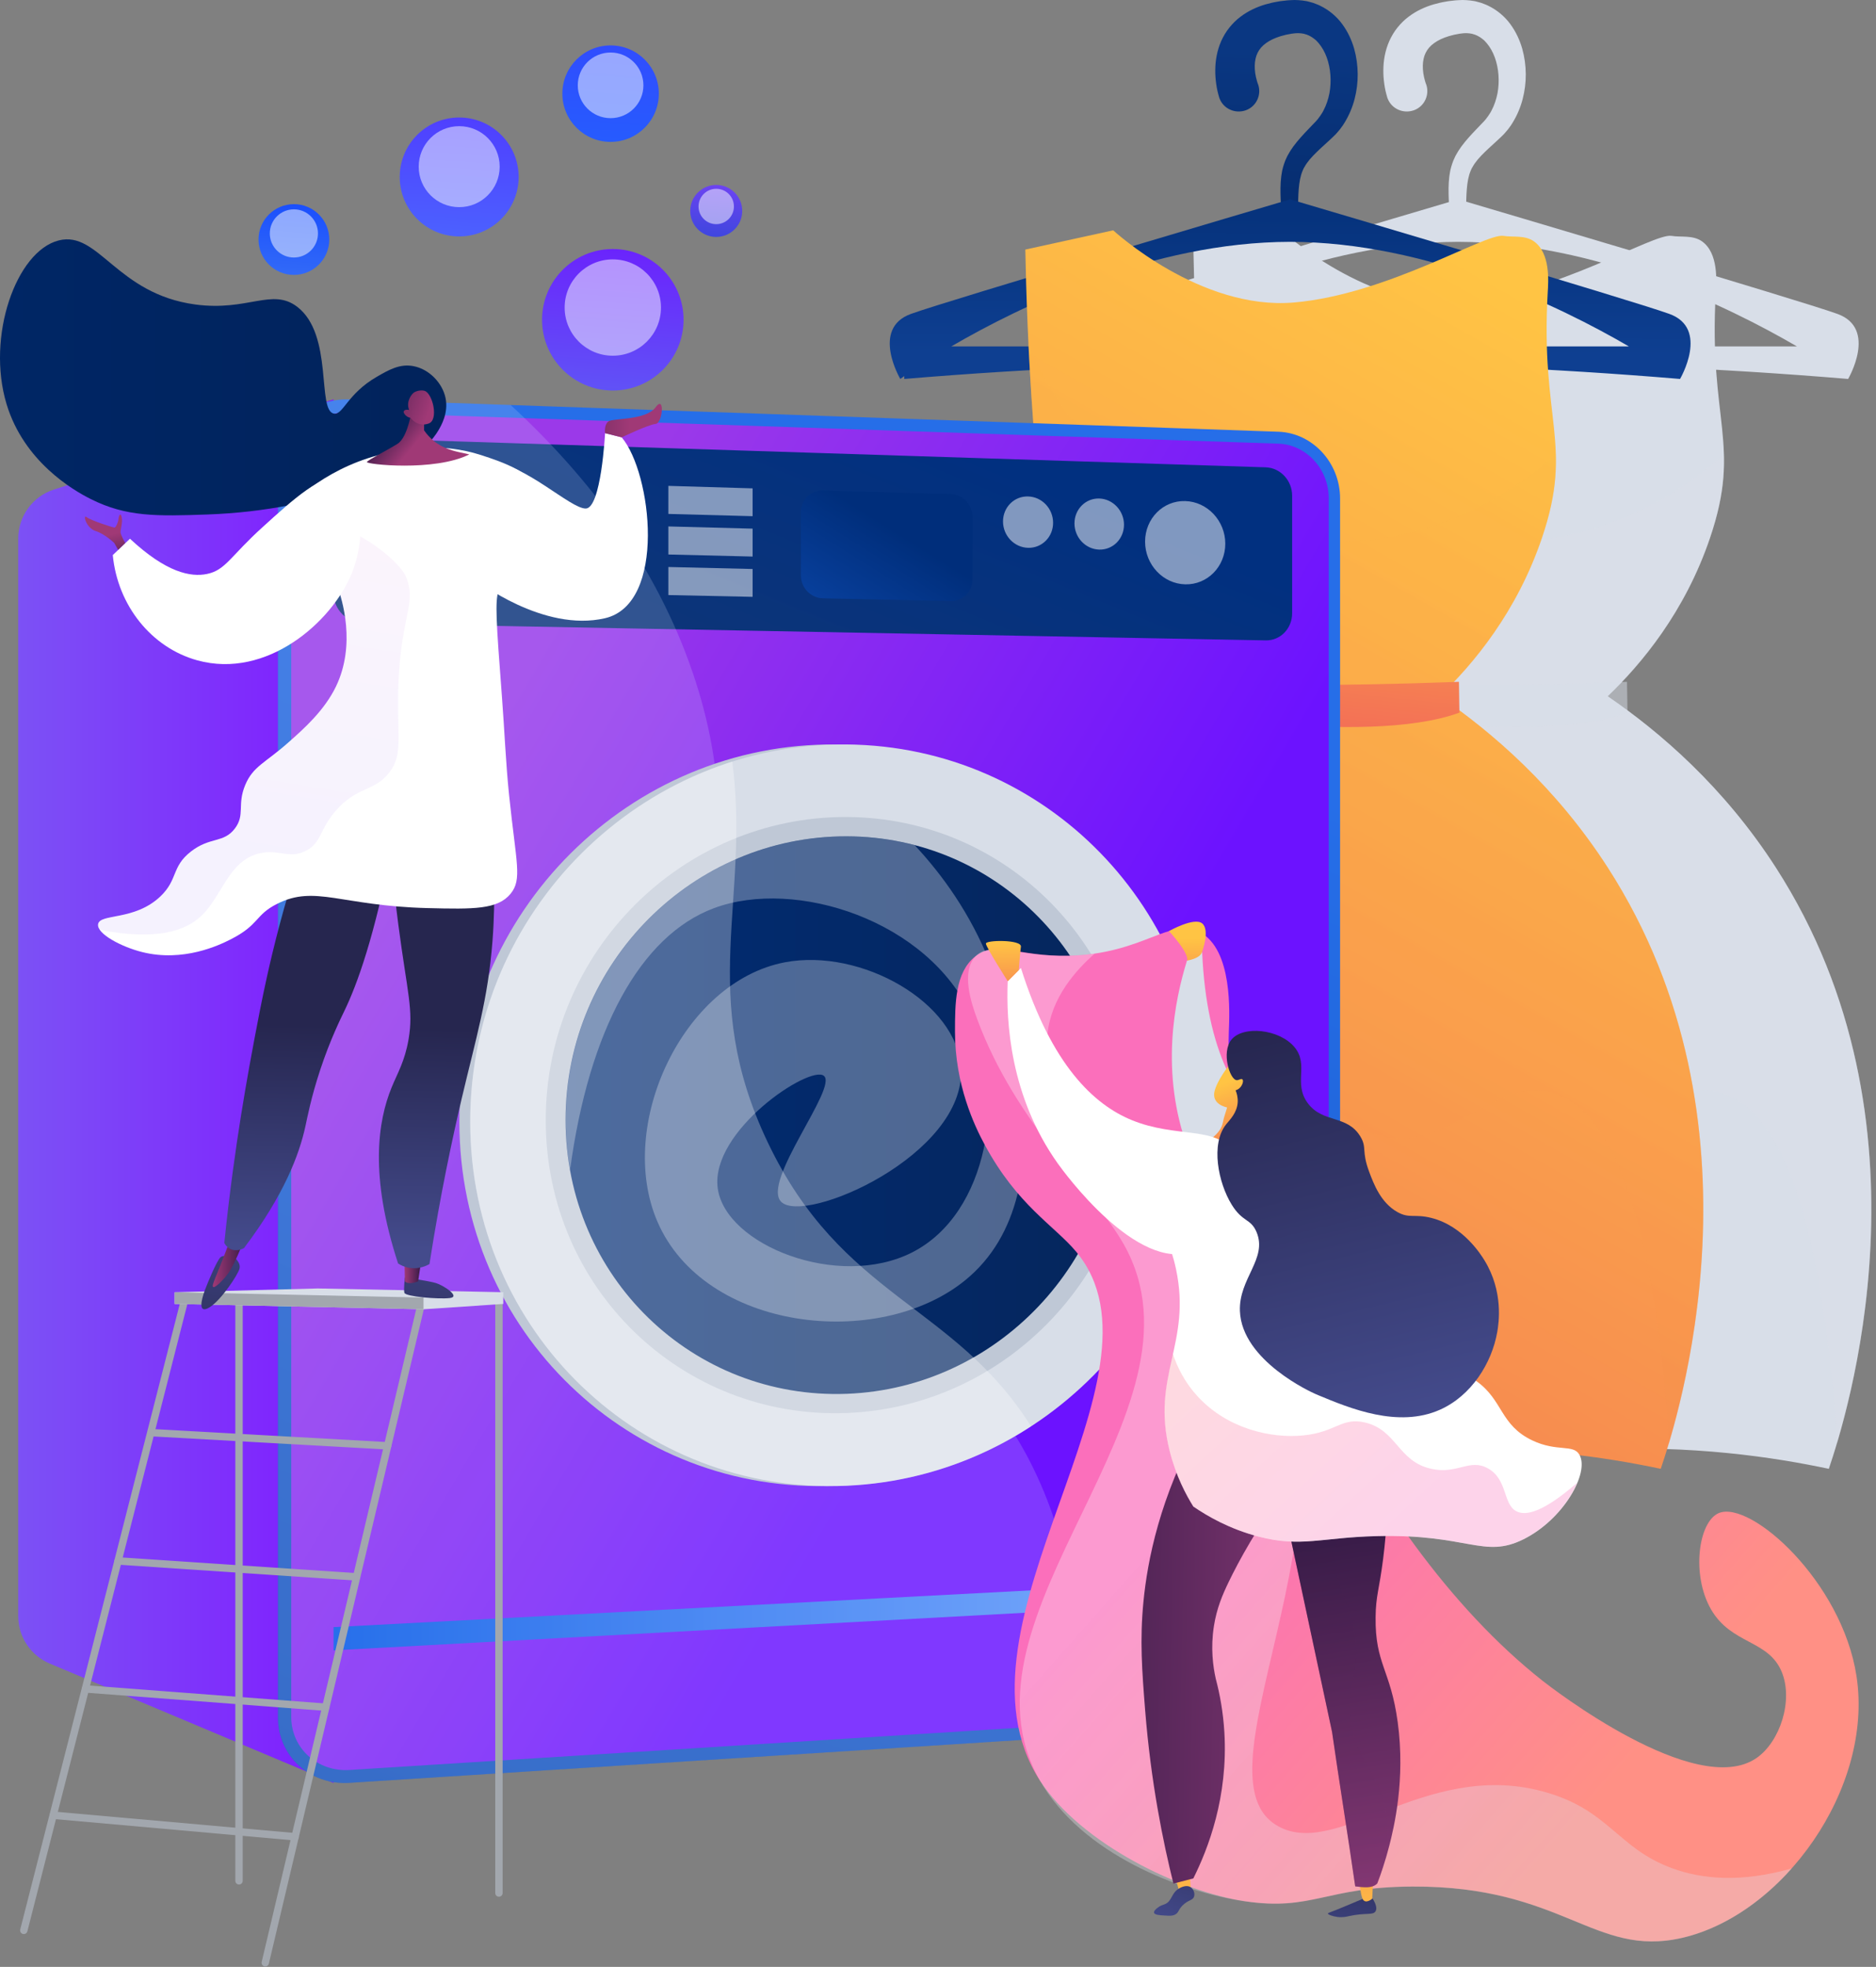 <svg width="331" height="347" viewBox="0 0 331 347" fill="none" xmlns="http://www.w3.org/2000/svg">
<rect x="0" y="0" width="331" height="347" fill="#808080" stroke="none"/>
<path d="M244.816 17.334L244.766 17.196L244.741 17.096L244.691 16.921C244.653 16.808 244.628 16.707 244.603 16.607C244.553 16.407 244.503 16.194 244.453 15.993C244.365 15.592 244.29 15.191 244.24 14.79C244.127 13.988 244.064 13.173 244.077 12.333C244.089 10.666 244.39 8.911 245.13 7.232C245.506 6.405 245.982 5.59 246.558 4.876C247.135 4.161 247.787 3.509 248.489 2.983C249.892 1.905 251.447 1.216 252.938 0.777C253.314 0.677 253.69 0.577 254.054 0.489C254.43 0.401 254.793 0.338 255.157 0.276L255.432 0.226C255.52 0.213 255.62 0.201 255.708 0.188L256.26 0.125L256.811 0.063C257.012 0.05 257.237 0.038 257.438 0.025C257.651 0.013 257.864 0 258.077 0L258.729 0.025C259.155 0.038 259.593 0.113 260.032 0.175C260.145 0.201 260.245 0.201 260.358 0.238L260.684 0.326L261.323 0.501C261.536 0.577 261.749 0.652 261.95 0.739C262.163 0.827 262.363 0.89 262.564 1.003C264.181 1.78 265.547 2.958 266.512 4.299C267.49 5.64 268.154 7.107 268.58 8.586C268.994 10.065 269.194 11.569 269.207 13.06C269.219 14.552 269.031 16.031 268.655 17.485C268.279 18.926 267.69 20.33 266.901 21.621L266.6 22.097L266.261 22.561C266.149 22.711 266.048 22.874 265.91 23.012L265.534 23.451L265.346 23.664C265.284 23.739 265.209 23.802 265.146 23.864L264.732 24.265C264.582 24.416 264.482 24.503 264.356 24.616L264.005 24.942C263.065 25.794 262.125 26.647 261.323 27.486L260.747 28.126L260.496 28.451C260.421 28.564 260.32 28.665 260.245 28.777C260.107 28.99 259.944 29.203 259.832 29.429L259.644 29.755L259.493 30.106C259.092 31.033 258.904 32.149 258.804 33.352C258.704 34.555 258.691 35.821 258.679 37.087V37.1C258.666 37.914 258.002 38.579 257.187 38.566C256.41 38.554 255.771 37.94 255.721 37.175C255.645 35.871 255.57 34.568 255.583 33.202L255.62 32.161C255.658 31.811 255.683 31.447 255.721 31.096L255.808 30.545C255.846 30.357 255.858 30.181 255.909 29.993C256.009 29.617 256.084 29.254 256.222 28.89L256.422 28.339L256.661 27.812C256.811 27.449 257.024 27.135 257.212 26.797C257.3 26.622 257.413 26.484 257.513 26.333L257.826 25.869C258.039 25.581 258.265 25.305 258.478 25.03C259.368 23.952 260.283 23.012 261.185 22.072L261.524 21.721C261.636 21.608 261.762 21.483 261.837 21.395L262.088 21.107C262.125 21.057 262.175 21.006 262.213 20.956L262.326 20.793L262.564 20.48C262.639 20.38 262.702 20.254 262.777 20.154L262.99 19.828L263.178 19.477C263.667 18.55 264.005 17.522 264.218 16.457C264.607 14.338 264.444 12.07 263.742 10.127C263.391 9.162 262.89 8.285 262.301 7.595C262.238 7.508 262.15 7.42 262.075 7.345L261.85 7.107L261.599 6.906L261.474 6.806C261.436 6.768 261.386 6.743 261.348 6.718C261.26 6.655 261.173 6.605 261.098 6.543C261.01 6.48 260.922 6.442 260.834 6.392C260.659 6.279 260.471 6.217 260.295 6.142C260.208 6.091 260.107 6.079 260.02 6.054C259.919 6.029 259.832 5.991 259.744 5.966C259.644 5.954 259.543 5.941 259.456 5.916L259.305 5.891C259.255 5.878 259.205 5.878 259.155 5.878C258.954 5.866 258.754 5.841 258.541 5.853L258.227 5.866C258.114 5.878 258.014 5.891 257.901 5.903L257.576 5.941L257.174 6.016L256.773 6.091C256.711 6.104 256.636 6.116 256.573 6.129L256.385 6.179C256.134 6.254 255.858 6.304 255.62 6.38L254.893 6.63C253.953 6.981 253.151 7.458 252.562 7.984C251.96 8.523 251.584 9.125 251.334 9.814C251.096 10.516 250.995 11.343 251.058 12.245C251.083 12.697 251.158 13.16 251.259 13.624C251.309 13.85 251.371 14.088 251.434 14.301C251.472 14.414 251.497 14.514 251.534 14.627C251.547 14.677 251.572 14.727 251.584 14.765L251.61 14.827L251.622 14.84C251.622 14.84 251.622 14.852 251.622 14.84L251.61 14.815C252.299 16.67 251.359 18.75 249.504 19.44C247.586 20.142 245.506 19.189 244.816 17.334Z" fill="#D8DEE8"/>
<path d="M324.18 55.374C317.324 52.905 261.862 36.523 257.425 35.207V35.12C257.425 35.12 257.375 35.132 257.287 35.157C257.2 35.132 257.149 35.12 257.149 35.12V35.207C252.713 36.523 197.251 52.905 190.395 55.374C183.251 57.943 188.502 66.855 188.502 66.855C188.502 66.855 188.741 66.679 189.204 66.353V66.855C234.626 63.045 280.249 63.02 326.085 66.855C326.085 66.842 331.324 57.943 324.18 55.374ZM197.502 61.114C209.76 53.97 232.947 42.703 257.275 42.665C281.615 42.703 304.803 53.983 317.048 61.114H197.502Z" fill="#D8DEE8"/>
<path d="M210.562 44.031L226.066 40.634C226.066 40.634 241.407 54.797 257.952 53.368C274.496 51.94 291.742 41.086 294.913 41.612C296.555 41.888 298.661 41.436 300.278 42.565C303.248 44.645 302.847 49.671 302.734 51.589C301.431 74.225 307.309 78.348 301.732 94.83C297.295 107.965 289.574 117.178 283.658 122.83C292.946 129.185 304.176 138.848 313.338 153.074C342.416 198.233 325.633 250.398 322.676 259.134C313.062 257.091 298.473 254.86 280.838 255.775C257.475 256.991 248.301 262.719 231.192 263.07C217.894 263.333 198.78 260.375 175.167 244.921C175.605 225.757 179.491 180.686 212.492 143.887C220.338 135.138 228.573 128.257 236.381 122.83C221.541 112.202 216.553 101.197 214.598 94.83C213.845 92.386 213.018 88.964 211.953 74.475C211.025 61.816 210.7 51.338 210.562 44.031Z" fill="#D8DEE8"/>
<path opacity="0.3" d="M313.351 153.099C304.188 138.873 292.958 129.21 283.671 122.855C289.574 117.202 297.307 107.99 301.744 94.855C303.8 88.776 304.301 84.364 304.163 80.103C295.678 87.823 285.187 93.075 273.744 94.968C271.137 95.394 245.581 99.179 225.715 81.481C219.273 75.754 214.359 68.584 211.101 60.575C211.301 64.837 211.577 69.499 211.953 74.5C213.018 89.002 213.845 92.411 214.598 94.855C216.565 101.209 221.554 112.227 236.381 122.855C230.49 126.954 224.349 131.879 218.32 137.808C228.422 139.4 235.253 143.11 240.041 147.208C259.506 163.853 255.395 195.4 272.904 200.288C285.075 203.685 292.883 190.086 303.236 192.705C312.298 194.986 321.084 209.137 324.142 254.572C328.88 238.654 339.132 193.119 313.351 153.099Z" fill="#D8DEE8"/>
<path opacity="0.5" d="M232.157 118.707L232.345 124.836C232.345 124.836 270.272 131.917 287.155 125.725L287.067 120.286C287.067 120.273 238.512 122.304 232.157 118.707Z" fill="#D8DEE8"/>
<path d="M215.161 17.334L215.111 17.196L215.086 17.096L215.036 16.921C214.998 16.808 214.973 16.707 214.948 16.607C214.898 16.407 214.848 16.194 214.798 15.993C214.71 15.592 214.635 15.191 214.584 14.79C214.472 13.988 214.409 13.173 214.422 12.333C214.434 10.666 214.735 8.911 215.474 7.232C215.85 6.405 216.327 5.59 216.903 4.876C217.48 4.161 218.131 3.509 218.833 2.983C220.237 1.905 221.791 1.216 223.283 0.777C223.659 0.677 224.035 0.577 224.398 0.489C224.774 0.401 225.138 0.338 225.501 0.276L225.777 0.226C225.865 0.213 225.965 0.201 226.053 0.188L226.604 0.125L227.156 0.063C227.356 0.05 227.582 0.038 227.783 0.025C227.996 0.013 228.209 0 228.422 0L229.074 0.025C229.5 0.038 229.938 0.113 230.377 0.175C230.49 0.201 230.59 0.201 230.703 0.238L231.029 0.326L231.668 0.501C231.881 0.577 232.094 0.652 232.295 0.739C232.508 0.827 232.708 0.89 232.909 1.003C234.526 1.78 235.892 2.958 236.857 4.299C237.835 5.64 238.499 7.107 238.925 8.586C239.339 10.065 239.539 11.569 239.552 13.06C239.564 14.552 239.376 16.031 239 17.485C238.624 18.926 238.035 20.33 237.246 21.621L236.945 22.097L236.606 22.561C236.493 22.711 236.393 22.874 236.255 23.012L235.879 23.451L235.691 23.664C235.629 23.739 235.553 23.802 235.491 23.864L235.077 24.265C234.927 24.416 234.826 24.503 234.701 24.616L234.35 24.942C233.41 25.794 232.47 26.647 231.668 27.486L231.091 28.126L230.841 28.451C230.766 28.564 230.665 28.665 230.59 28.777C230.452 28.99 230.289 29.203 230.176 29.429L229.988 29.755L229.838 30.106C229.437 31.033 229.249 32.149 229.149 33.352C229.048 34.555 229.036 35.821 229.023 37.087V37.1C229.011 37.914 228.347 38.579 227.532 38.566C226.755 38.554 226.116 37.94 226.065 37.175C225.99 35.871 225.915 34.568 225.928 33.202L225.965 32.161C226.003 31.811 226.028 31.447 226.065 31.096L226.153 30.545C226.191 30.357 226.203 30.181 226.253 29.993C226.354 29.617 226.429 29.254 226.567 28.89L226.767 28.339L227.005 27.812C227.156 27.449 227.369 27.135 227.557 26.797C227.645 26.622 227.757 26.484 227.858 26.333L228.171 25.869C228.384 25.581 228.61 25.305 228.823 25.03C229.713 23.952 230.628 23.012 231.53 22.072L231.869 21.721C231.981 21.608 232.107 21.483 232.182 21.395L232.433 21.107C232.47 21.057 232.52 21.006 232.558 20.956L232.671 20.793L232.909 20.48C232.984 20.38 233.047 20.254 233.122 20.154L233.335 19.828L233.523 19.477C234.012 18.55 234.35 17.522 234.563 16.457C234.952 14.338 234.789 12.07 234.087 10.127C233.736 9.162 233.235 8.285 232.646 7.595C232.583 7.508 232.495 7.42 232.42 7.345L232.194 7.107L231.944 6.906L231.818 6.806C231.781 6.768 231.731 6.743 231.693 6.718C231.605 6.655 231.518 6.605 231.442 6.543C231.355 6.48 231.267 6.442 231.179 6.392C231.004 6.279 230.816 6.217 230.64 6.142C230.552 6.091 230.452 6.079 230.364 6.054C230.264 6.029 230.176 5.991 230.089 5.966C229.988 5.954 229.888 5.941 229.8 5.916L229.65 5.891C229.6 5.878 229.55 5.878 229.5 5.878C229.299 5.866 229.099 5.841 228.885 5.853L228.572 5.866C228.459 5.878 228.359 5.891 228.246 5.903L227.92 5.941L227.519 6.016L227.118 6.091C227.056 6.104 226.98 6.116 226.918 6.129L226.73 6.179C226.479 6.254 226.203 6.304 225.965 6.38L225.238 6.63C224.298 6.981 223.496 7.458 222.907 7.984C222.305 8.523 221.929 9.125 221.679 9.814C221.44 10.516 221.34 11.343 221.403 12.245C221.428 12.697 221.503 13.16 221.603 13.624C221.653 13.85 221.716 14.088 221.779 14.301C221.816 14.414 221.841 14.514 221.879 14.627C221.892 14.677 221.917 14.727 221.929 14.765L221.954 14.827L221.967 14.84C221.967 14.84 221.967 14.852 221.967 14.84L221.954 14.815C222.644 16.67 221.704 18.75 219.849 19.44C217.931 20.142 215.85 19.189 215.161 17.334Z" fill="url(#paint0_linear_17_79)"/>
<path d="M294.524 55.374C287.668 52.905 232.207 36.523 227.77 35.207V35.12C227.77 35.12 227.72 35.132 227.632 35.157C227.544 35.132 227.494 35.12 227.494 35.12V35.207C223.057 36.523 167.596 52.905 160.74 55.374C153.595 57.943 158.847 66.855 158.847 66.855C158.847 66.855 159.085 66.679 159.549 66.353V66.855C204.971 63.045 250.594 63.02 296.429 66.855C296.429 66.842 301.668 57.943 294.524 55.374ZM167.846 61.114C180.104 53.97 203.292 42.703 227.619 42.665C251.96 42.703 275.147 53.983 287.393 61.114H167.846Z" fill="url(#paint1_linear_17_79)"/>
<path d="M180.906 44.031L196.411 40.634C196.411 40.634 211.752 54.797 228.296 53.368C244.841 51.94 262.087 41.086 265.258 41.612C266.9 41.888 269.006 41.436 270.623 42.565C273.593 44.645 273.192 49.671 273.079 51.589C271.776 74.225 277.654 78.348 272.077 94.83C267.64 107.965 259.919 117.178 254.003 122.83C263.29 129.185 274.521 138.848 283.683 153.074C312.761 198.233 295.978 250.398 293.02 259.134C283.407 257.091 268.818 254.86 251.183 255.775C227.82 256.991 218.645 262.719 201.537 263.07C188.239 263.333 169.125 260.375 145.511 244.921C145.95 225.757 149.835 180.686 182.837 143.887C190.683 135.138 198.917 128.257 206.726 122.83C191.886 112.202 186.898 101.197 184.942 94.83C184.19 92.386 183.363 88.964 182.298 74.475C181.37 61.816 181.044 51.338 180.906 44.031Z" fill="url(#paint2_linear_17_79)"/>
<path opacity="0.3" d="M283.695 153.099C274.533 138.873 263.303 129.21 254.015 122.855C259.918 117.202 267.652 107.99 272.089 94.855C274.144 88.776 274.646 84.364 274.508 80.103C266.022 87.823 255.532 93.075 244.088 94.968C241.481 95.394 215.925 99.179 196.059 81.481C189.617 75.754 184.704 68.584 181.445 60.575C181.645 64.837 181.921 69.499 182.297 74.5C183.362 89.002 184.19 92.411 184.942 94.855C186.91 101.209 191.898 112.227 206.725 122.855C200.834 126.954 194.693 131.879 188.664 137.808C198.766 139.4 205.597 143.11 210.385 147.208C229.85 163.853 225.739 195.4 243.249 200.288C255.419 203.685 263.227 190.086 273.58 192.705C282.642 194.986 291.428 209.137 294.486 254.572C299.224 238.654 309.477 193.119 283.695 153.099Z" fill="url(#paint3_linear_17_79)"/>
<path d="M202.502 118.707L202.69 124.836C202.69 124.836 240.617 131.917 257.5 125.725L257.412 120.286C257.412 120.273 208.857 122.304 202.502 118.707Z" fill="url(#paint4_linear_17_79)"/>
<path d="M9.508 86.37L58.853 70.452V314.558L8.781 293.489C5.41 292.072 3.216 288.776 3.216 285.116V95.005C3.216 91.07 5.761 87.573 9.508 86.37Z" fill="url(#paint5_linear_17_79)"/>
<path d="M225.564 76.167L61.648 70.464C54.705 70.226 49.04 75.54 49.04 82.334V303.027C49.04 309.82 54.692 314.972 61.648 314.533L225.564 304.067C231.58 303.679 236.443 298.277 236.443 291.985V87.936C236.443 81.644 231.593 76.38 225.564 76.167Z" fill="url(#paint6_linear_17_79)"/>
<path d="M61.648 312.264C55.996 312.615 51.383 308.416 51.383 302.889V82.396C51.383 76.869 55.996 72.532 61.648 72.72L225.564 78.273C230.465 78.436 234.438 82.735 234.438 87.861V292.085C234.438 297.199 230.465 301.623 225.564 301.924L61.648 312.264Z" fill="url(#paint7_linear_17_79)"/>
<path d="M223.333 82.446L64.193 77.345C61.247 77.245 58.853 79.513 58.853 82.396V104.656C58.853 107.539 61.247 109.92 64.193 109.983L223.333 112.978C225.903 113.028 227.983 110.885 227.983 108.203V87.472C227.996 84.778 225.915 82.534 223.333 82.446Z" fill="url(#paint8_linear_17_79)"/>
<path opacity="0.5" d="M185.807 92.235C185.807 94.729 183.839 96.71 181.395 96.647C178.951 96.584 176.971 94.504 176.971 91.997C176.971 89.49 178.951 87.51 181.395 87.585C183.839 87.648 185.807 89.728 185.807 92.235Z" fill="white"/>
<path opacity="0.5" d="M198.316 92.573C198.316 95.055 196.361 97.023 193.954 96.96C191.535 96.897 189.58 94.829 189.58 92.335C189.58 89.841 191.548 87.873 193.954 87.948C196.361 88.024 198.316 90.092 198.316 92.573Z" fill="white"/>
<path opacity="0.5" d="M216.189 95.92C216.189 99.968 213.03 103.177 209.132 103.089C205.222 103.001 202.038 99.63 202.038 95.556C202.038 91.483 205.222 88.274 209.132 88.4C213.03 88.512 216.189 91.884 216.189 95.92Z" fill="white"/>
<path d="M167.771 87.184L145.21 86.52C143.055 86.457 141.312 88.174 141.312 90.343V101.535C141.312 103.716 143.055 105.508 145.21 105.558L167.771 106.035C169.877 106.085 171.581 104.368 171.581 102.224V91.17C171.581 89.039 169.877 87.247 167.771 87.184Z" fill="url(#paint9_linear_17_79)"/>
<path opacity="0.5" d="M132.79 91.069L117.925 90.668V85.717L132.79 86.156V91.069Z" fill="white"/>
<path opacity="0.5" d="M132.79 98.189L117.925 97.825V92.874L132.79 93.263V98.189Z" fill="white"/>
<path opacity="0.5" d="M132.79 105.295L117.925 104.982V100.031L132.79 100.382V105.295Z" fill="white"/>
<path d="M227.996 281.958L58.853 291.157V287.059L227.996 278.147V281.958Z" fill="url(#paint10_linear_17_79)"/>
<path opacity="0.3" d="M182.962 260.375C169.463 231.221 146.928 233.189 132.451 202.782C117.424 171.223 134.269 153.989 122.224 118.681C115.807 99.868 104.113 84.352 90.1 71.454L61.661 70.464C54.718 70.226 49.052 75.54 49.052 82.334V303.027C49.052 309.82 54.705 314.972 61.661 314.533L189.68 306.361C191.072 292.123 190.119 275.841 182.962 260.375Z" fill="#D8E6FF" fill-opacity="0.6"/>
<path d="M210.448 195.625C210.448 230.795 182.686 260.537 147.504 262.117C111.256 263.734 81.05 234.994 81.05 197.882C81.05 160.769 111.256 130.977 147.504 131.34C182.686 131.666 210.448 160.456 210.448 195.625Z" fill="#BFC8D6"/>
<path d="M212.366 195.625C212.366 230.795 184.604 260.537 149.422 262.117C113.174 263.734 82.968 234.994 82.968 197.882C82.968 160.769 113.174 130.977 149.422 131.34C184.604 131.666 212.366 160.456 212.366 195.625Z" fill="#D8DEE8"/>
<path d="M200.296 195.826C200.296 224.24 177.786 248.167 149.422 249.282C120.369 250.423 96.291 227.311 96.291 197.631C96.291 167.951 120.369 143.999 149.422 144.137C177.786 144.275 200.296 167.412 200.296 195.826Z" fill="#BFC8D6"/>
<path d="M197.075 195.889C197.075 222.51 175.98 244.883 149.422 245.898C122.261 246.926 99.788 225.305 99.788 197.581C99.788 169.856 122.261 147.458 149.422 147.546C175.968 147.621 197.075 169.267 197.075 195.889Z" fill="url(#paint11_linear_17_79)"/>
<path d="M208.506 194.335C208.506 208.134 207.44 219.352 196.949 219.64C186.371 219.928 177.723 208.836 177.723 194.849C177.723 180.861 186.371 169.468 196.949 169.405C207.44 169.342 208.506 180.522 208.506 194.335Z" fill="#D8DEE8"/>
<path d="M180.33 194.798C180.33 206.442 187.524 215.692 196.336 215.466C196.411 215.466 196.486 215.454 196.574 215.454C198.968 209.362 200.296 202.732 200.296 195.826C200.296 187.867 198.542 180.347 195.408 173.641C187.023 174.343 180.33 183.568 180.33 194.798Z" fill="url(#paint12_linear_17_79)"/>
<path opacity="0.3" d="M125.971 160.218C140.322 154.866 163.797 162.336 171.468 179.332C177.559 192.818 174.526 214.075 160.902 220.969C147.892 227.549 127.989 219.665 126.635 209.638C125.269 199.511 142.891 187.829 145.36 189.797C147.905 191.828 134.281 208.498 137.84 212.032C141.964 216.131 170.365 203.797 169.563 188.481C168.961 176.9 151.941 167.224 138.504 169.768C120.494 173.178 108.637 198.533 116.007 215.554C124.316 234.768 154.911 238.278 170.215 225.932C190.093 209.876 175.993 173.203 174.677 169.881C171.205 161.158 166.254 154.314 161.366 149.088C157.568 148.098 153.57 147.571 149.446 147.546C122.286 147.458 99.813 169.856 99.813 197.581C99.813 200.576 100.076 203.509 100.59 206.354C103.899 181.826 112.948 165.068 125.971 160.218Z" fill="white"/>
<path opacity="0.3" d="M135.446 201.504C123.038 175.446 132.4 159.102 129.204 134.348C102.57 142.821 82.955 168.014 82.955 197.869C82.955 234.994 113.161 263.733 149.409 262.104C161.391 261.565 172.496 257.767 181.921 251.638C168.309 230.018 148.556 229.053 135.446 201.504Z" fill="white"/>
<path d="M88.033 334.625C87.669 334.625 87.381 334.336 87.381 333.973V229.003C87.381 228.64 87.669 228.352 88.033 228.352C88.396 228.352 88.684 228.64 88.684 229.003V333.973C88.684 334.336 88.396 334.625 88.033 334.625Z" fill="#A2A7AE"/>
<path d="M42.171 332.469C41.808 332.469 41.52 332.181 41.52 331.817V229.003C41.52 228.64 41.808 228.352 42.171 228.352C42.535 228.352 42.823 228.64 42.823 229.003V331.817C42.823 332.181 42.535 332.469 42.171 332.469Z" fill="#A2A7AE"/>
<path d="M46.809 346.933C46.759 346.933 46.709 346.933 46.659 346.92C46.308 346.832 46.095 346.481 46.17 346.13L73.707 229.805C73.794 229.454 74.145 229.241 74.496 229.316C74.847 229.404 75.06 229.755 74.985 230.106L47.436 346.431C47.373 346.732 47.097 346.933 46.809 346.933Z" fill="#A2A7AE"/>
<path d="M4.207 341.217C4.157 341.217 4.094 341.205 4.044 341.192C3.693 341.105 3.48 340.741 3.568 340.403L31.781 229.793C31.869 229.442 32.232 229.229 32.571 229.317C32.922 229.404 33.135 229.768 33.047 230.106L4.833 340.716C4.758 341.017 4.495 341.217 4.207 341.217Z" fill="#A2A7AE"/>
<path d="M30.803 230.043L74.721 230.983L88.797 230.043V227.975L56.071 227.311L30.803 227.975V230.043Z" fill="#D8DEE8"/>
<path d="M30.803 230.043L74.721 230.983V228.915L30.803 227.975V230.043Z" fill="#A2A7AE"/>
<path d="M68.392 255.725C68.379 255.725 68.367 255.725 68.354 255.725L26.98 253.418C26.617 253.393 26.341 253.092 26.366 252.729C26.391 252.366 26.692 252.09 27.056 252.115L68.429 254.421C68.793 254.446 69.069 254.747 69.044 255.11C69.031 255.449 68.743 255.725 68.392 255.725Z" fill="#A2A7AE"/>
<path d="M62.927 278.85C62.914 278.85 62.902 278.85 62.877 278.85L20.801 276.042C20.438 276.017 20.174 275.704 20.187 275.34C20.212 274.977 20.525 274.713 20.876 274.726L62.952 277.534C63.315 277.559 63.579 277.872 63.566 278.235C63.553 278.586 63.265 278.85 62.927 278.85Z" fill="#A2A7AE"/>
<path d="M57.475 301.836C57.463 301.836 57.438 301.836 57.425 301.836L15.049 298.615C14.685 298.59 14.422 298.277 14.447 297.913C14.472 297.55 14.785 297.287 15.149 297.312L57.538 300.545C57.901 300.57 58.164 300.884 58.139 301.247C58.102 301.586 57.814 301.836 57.475 301.836Z" fill="#A2A7AE"/>
<path d="M52.073 324.698C52.048 324.698 52.035 324.698 52.01 324.698L9.37 320.9C9.007 320.863 8.744 320.549 8.781 320.186C8.819 319.822 9.132 319.559 9.496 319.597L52.136 323.395C52.499 323.432 52.762 323.745 52.724 324.109C52.687 324.447 52.399 324.698 52.073 324.698Z" fill="#A2A7AE"/>
<path d="M106.758 76.418C106.758 76.418 106.069 89.729 103.336 89.716C100.604 89.716 92.708 81.895 86.591 81.469C80.487 81.043 84.047 102.375 84.047 102.375C84.047 102.375 95.841 111.6 106.745 109.068C117.662 106.536 115.018 83.437 109.691 77.157L106.758 76.418Z" fill="white"/>
<path d="M77.366 75.904C77.842 75.089 79.146 72.858 78.619 70.251C78.08 67.582 75.749 65.138 72.967 64.599C70.548 64.123 68.58 65.263 66.474 66.479C61.273 69.487 60.546 73.209 58.941 72.971C55.858 72.507 58.891 59.071 52.449 54.133C48 50.724 43.763 54.973 34.451 53.719C20.551 51.839 17.405 40.647 10.373 42.414C2.841 44.307 -2.449 59.385 1.161 71.304C4.219 81.406 12.83 86.457 16.026 88.049C22.318 91.208 27.695 91.082 36.544 90.769C57.262 90.03 73.217 82.998 77.366 75.904Z" fill="url(#paint13_linear_17_79)"/>
<path d="M71.438 225.381C71.438 225.381 71.187 227.399 71.35 228.076C71.525 228.752 77.379 229.241 79.371 229.003C81.364 228.765 78.181 226.734 76.915 226.358C75.649 225.97 71.438 225.381 71.438 225.381Z" fill="url(#paint14_linear_17_79)"/>
<path d="M74.383 222.009L73.769 226.058C73.769 226.058 72.189 226.772 71.437 226.07L71.35 221.834L74.383 222.009Z" fill="url(#paint15_linear_17_79)"/>
<path d="M41.331 221.834C41.331 221.834 42.572 222.761 42.246 223.864C41.92 224.967 39.013 229.404 36.945 230.658C34.877 231.911 35.528 229.291 36.13 227.662C36.731 226.033 38.273 222.435 38.875 221.834C39.464 221.232 41.331 221.834 41.331 221.834Z" fill="url(#paint16_linear_17_79)"/>
<path d="M43.575 217.384C42.974 219.064 42.397 220.443 41.946 221.458C40.943 223.701 40.404 224.554 39.778 225.281C39.239 225.92 37.96 227.273 37.609 227.048C37.258 226.822 38.198 225.168 40.003 220.33C40.266 219.628 41.094 217.384 41.094 217.384H43.575Z" fill="url(#paint17_linear_17_79)"/>
<path d="M86.666 147.359C87.092 151.57 87.506 158.112 86.892 166.046C86.09 176.387 84.022 182.929 81.427 193.959C79.848 200.702 77.705 210.616 75.774 223.012C75.323 223.263 74.007 223.939 72.315 223.689C71.363 223.551 70.648 223.175 70.235 222.899C65.171 207.407 66.662 197.807 69.106 191.828C70.147 189.284 71.413 187.266 72.09 183.343C72.979 178.154 71.876 175.259 70.297 163.251C69.169 154.691 69.37 153.362 70.122 152.084C73.105 146.945 82.242 147.045 86.666 147.359Z" fill="url(#paint18_linear_17_79)"/>
<path d="M69.206 149.151C66.098 165.194 63.052 173.617 60.746 178.379C60.182 179.558 58.277 183.343 56.485 188.782C54.893 193.595 54.228 197.13 53.89 198.684C52.825 203.597 50.168 210.779 43.048 220.192C42.961 220.242 41.745 220.931 40.579 220.317C39.99 220.004 39.702 219.515 39.577 219.277C40.504 210.278 41.582 202.707 42.51 196.879C42.71 195.651 43.562 190.299 44.904 183.217C45.43 180.448 46.194 176.387 47.122 172.225C48.275 167.036 50.03 159.967 52.749 151.507C58.252 150.73 63.729 149.941 69.206 149.151Z" fill="url(#paint19_linear_17_79)"/>
<path d="M95.59 87.686C94.938 83.549 88.345 81.419 84.936 80.303C77.641 77.934 71.299 79.288 68.504 79.877C58.239 82.058 51.835 88.212 49.428 90.806C51.396 92.085 56.836 96.008 59.53 103.441C60.37 105.747 62.839 113.655 59.305 121.063C57.262 125.324 53.652 128.533 50.907 130.964C46.796 134.612 44.665 135.176 43.287 138.447C41.783 142.007 43.299 143.736 41.432 146.18C39.426 148.8 37.083 147.584 33.686 150.229C30.214 152.936 31.442 155.167 28.284 158.163C23.684 162.512 17.593 161.096 17.304 163.063C17.066 164.743 21.39 167.036 25.075 167.964C32.357 169.794 38.724 166.723 40.605 165.771C45.844 163.138 44.929 161.434 48.927 159.441C55.607 156.082 60.17 159.817 75.398 160.206C83.645 160.419 87.806 160.456 90.088 157.674C92.168 155.129 91.078 152.334 89.824 140.29C89.235 134.562 89.01 128.796 88.571 123.056C87.531 109.369 87.33 106.198 87.957 104.193C88.032 103.967 88.157 103.691 88.395 103.127C92.97 92.21 96.066 90.706 95.59 87.686Z" fill="white"/>
<g opacity="0.3">
<path opacity="0.3" d="M28.297 158.163C31.455 155.167 30.227 152.936 33.699 150.229C37.095 147.584 39.439 148.8 41.444 146.181C43.312 143.749 41.795 142.007 43.299 138.447C44.678 135.176 46.809 134.612 50.92 130.965C53.665 128.533 57.275 125.325 59.318 121.063C62.864 113.656 60.383 105.759 59.543 103.441C56.848 96.008 51.409 92.098 49.441 90.807C49.629 90.606 49.855 90.368 50.093 90.13C63.078 91.91 70.66 99.417 71.588 101.648C73.756 106.787 70.322 108.667 70.234 123.495C70.197 130.576 70.961 133.371 68.655 136.329C66.023 139.713 63.002 138.66 59.205 143.085C56.284 146.481 56.748 148.637 54.028 150.066C51.095 151.608 49.228 149.815 45.919 150.517C40.392 151.695 39.213 158.063 35.566 161.547C32.809 164.179 27.695 166.021 17.63 164.041C17.392 163.703 17.279 163.377 17.33 163.063C17.593 161.096 23.697 162.512 28.297 158.163Z" fill="url(#paint20_linear_17_79)"/>
</g>
<path d="M72.716 71.856C72.716 71.856 72.064 77.095 70.134 78.298C68.204 79.501 65.083 81.068 64.732 81.494C64.394 81.921 76.702 83.249 82.805 80.166C80.8 79.752 80.249 79.589 80.249 79.589C79.697 79.439 78.682 79.151 77.667 78.561C76.977 78.16 75.849 77.396 74.822 75.929L74.847 73.034L72.716 71.856Z" fill="url(#paint21_linear_17_79)"/>
<path d="M72.415 73.711C72.415 73.711 73.681 75.44 75.649 74.713C77.416 74.074 76.363 69.499 74.96 68.973C74.496 68.797 73.631 68.873 73.054 69.236C72.653 69.487 71.575 70.828 72.189 72.332C71.738 72.207 71.35 72.319 71.249 72.545C71.124 72.821 71.5 73.209 71.588 73.297C71.901 73.598 72.252 73.686 72.415 73.711Z" fill="url(#paint22_linear_17_79)"/>
<path d="M22.932 95.043C29.349 101.034 33.661 101.849 36.519 101.26C39.815 100.583 40.617 98.164 46.383 92.95C51.709 88.112 57.011 83.311 60.195 84.389C63.804 85.618 64.807 94.354 62.075 101.122C58.578 109.783 47.047 119.86 34.827 116.501C26.717 114.27 20.751 106.812 19.899 97.926C20.914 96.961 21.929 95.996 22.932 95.043Z" fill="white"/>
<path d="M106.758 76.418C106.758 76.418 106.545 74.889 107.385 74.325C108.224 73.761 113.99 74.162 115.669 71.856C117.349 69.55 116.935 74.676 115.669 74.789C114.404 74.902 109.703 77.158 109.703 77.158L106.758 76.418Z" fill="url(#paint23_linear_17_79)"/>
<path d="M22.092 95.808C22.092 95.808 21.365 94.504 21.277 93.99C21.19 93.464 21.716 92.173 21.453 91.17C21.19 90.168 20.889 91.346 20.889 91.646C20.889 91.947 20.475 93.125 20.162 93.075C19.849 93.038 16.026 91.822 15.286 91.233C14.547 90.644 15.199 93.163 16.853 93.677C18.508 94.203 20.162 95.795 20.162 95.795L20.839 96.998L22.092 95.808Z" fill="url(#paint24_linear_17_79)"/>
<path d="M172.07 168.741C175.78 165.808 179.528 168.791 188.502 168.616C201.712 168.353 206.525 161.672 211.727 164.467C217.53 167.576 216.928 178.768 216.815 181.952C215.65 216.294 239.602 270.816 272.152 296.51C273.543 297.613 299.224 317.554 309.928 310.146C314.077 307.276 316.446 299.969 314.365 294.956C312.021 289.265 305.479 290.143 301.894 283.926C298.385 277.86 299.651 268.422 303.285 266.93C308.863 264.649 324.994 278.963 327.563 295.72C330.596 315.536 314.541 337.858 296.693 341.894C281.276 345.379 275.774 332.694 249.19 332.82C233.786 332.882 231.605 337.169 219.635 335.414C208.368 333.76 190.708 325.337 183.451 314.069C165.766 286.608 208.117 242.627 189.88 220.831C186.02 216.219 179.503 212.672 173.725 201.931C171.92 198.584 168.511 191.402 168.498 182.04C168.498 177.126 168.498 171.574 172.07 168.741Z" fill="url(#paint25_linear_17_79)"/>
<path opacity="0.3" d="M295.138 329.636C285.224 326.064 283.971 319.133 271.989 315.987C251.158 310.51 235.49 328.483 225.087 321.928C209.709 312.239 243.738 264.085 222.719 228.126C209.909 206.217 182.962 199.637 184.817 182.378C185.506 175.935 189.868 171.135 193.127 168.252C191.71 168.453 190.181 168.591 188.514 168.628C179.59 168.804 174.74 165.883 172.083 168.754C169.551 171.486 171.356 176.938 172.408 179.783C179.327 198.458 192.951 210.052 198.316 219.59C214.91 249.132 166.881 284.966 183.463 314.094C190.871 327.117 208.342 333.785 219.648 335.439C231.618 337.194 233.798 332.907 249.202 332.845C275.786 332.732 281.288 345.416 296.705 341.919C303.849 340.302 310.692 335.765 316.157 329.624C307.221 332.155 300.402 331.541 295.138 329.636Z" fill="url(#paint26_linear_17_79)"/>
<path d="M212.103 167.927C212.892 185.988 218.57 194.461 224.235 198.772C231.079 203.986 238.499 203.585 239.99 208.824C241.62 214.502 235.29 223.313 228.747 223.965C218.182 225.018 210.273 204.45 209.659 202.82C204.557 189.146 207.315 176.274 209.433 169.468C210.323 168.942 211.213 168.428 212.103 167.927Z" fill="#D8DEE8"/>
<path d="M242.171 334.925C242.998 336.254 242.873 336.868 242.723 337.144C242.309 337.971 241.031 337.369 237.935 338.059C237.571 338.146 236.882 338.309 235.979 338.197C235.215 338.096 234.287 337.795 234.3 337.582C234.3 337.507 234.438 337.47 234.488 337.445C235.34 337.169 240.617 334.925 240.617 334.925H242.171Z" fill="url(#paint27_linear_17_79)"/>
<path d="M242.272 331.805L242.109 334.976C242.109 334.976 240.868 336.066 240.392 334.951C240.053 334.149 239.828 331.917 239.828 331.917L242.272 331.805Z" fill="url(#paint28_linear_17_79)"/>
<path d="M207.151 330.451L208.192 334.148L210.134 333.985L209.946 330.626L207.151 330.451Z" fill="url(#paint29_linear_17_79)"/>
<path d="M208.631 336.179C209.646 335.151 210.461 335.314 210.686 334.575C210.862 333.986 210.561 333.234 210.034 332.92C209.295 332.469 208.317 333.008 208.092 333.133C206.588 333.96 206.863 335.439 205.46 335.966C205.184 336.066 204.733 336.179 204.244 336.567C204.031 336.73 203.529 337.144 203.617 337.457C203.717 337.821 204.57 337.884 205.384 337.934C206.362 337.996 206.851 338.021 207.34 337.771C208.016 337.395 207.854 336.969 208.631 336.179Z" fill="url(#paint30_linear_17_79)"/>
<path d="M244.69 256.164C245.091 263.458 244.703 269.75 244.051 274.926C243.349 280.491 242.747 281.494 242.71 285.304C242.609 293.589 245.354 294.554 246.608 303.804C247.999 314.019 245.943 322.404 245.129 325.613C244.414 328.408 243.612 330.689 242.998 332.281C242.121 333.183 240.654 332.983 239.113 332.795C237.784 323.532 236.355 314.821 235.027 305.559C232.069 291.697 229.098 277.847 226.14 263.985C232.332 261.378 238.511 258.771 244.69 256.164Z" fill="url(#paint31_linear_17_79)"/>
<path opacity="0.3" d="M239.125 332.795C237.797 323.532 236.368 314.821 235.039 305.559C232.081 291.697 229.111 277.847 226.153 263.985C232.332 261.378 238.511 258.771 244.703 256.164C244.728 256.652 244.74 257.116 244.765 257.592C236.493 266.078 235.252 272.345 235.691 276.531C236.217 281.594 239.2 283.876 239.263 291.283C239.313 296.572 237.809 297.638 238.198 302.375C238.712 308.492 241.607 311.7 243.186 315.135C244.703 318.444 245.542 323.244 243.725 330.313C243.474 331.052 243.224 331.704 243.011 332.281C242.133 333.171 240.667 332.97 239.125 332.795Z" fill="url(#paint32_linear_17_79)"/>
<path d="M227.218 262.042C221.779 269.462 218.57 275.403 216.79 279.088C215.7 281.344 214.685 283.7 214.183 286.871C213.569 290.757 214.033 294.041 214.509 296.171C215.236 298.904 215.813 302.062 216.026 305.584C216.715 317.015 213.156 326.177 210.549 331.391C209.383 331.692 208.205 332.005 207.039 332.306C205.197 324.911 203.066 314.458 202.051 301.749C201.499 294.805 201.086 289.353 201.75 282.547C202.452 275.378 204.595 264.123 211.802 251.15C216.941 254.785 222.08 258.407 227.218 262.042Z" fill="url(#paint33_linear_17_79)"/>
<path d="M218.119 200.878C211.038 202.708 205.686 204.437 203.555 208.411C201.311 212.597 205.648 215.241 207.491 223.877C210.298 237.075 203.041 242.703 206.363 255.951C207.478 260.413 209.308 263.784 210.549 265.777C213.03 267.482 216.928 269.75 222.08 271.091C229.575 273.034 233.047 271.254 242.886 271.004C258.992 270.59 261.774 275.04 268.768 271.58C275.849 268.083 280.499 259.836 278.67 256.64C277.579 254.722 274.746 256.214 270.335 254.108C264.657 251.401 265.208 247.014 260.508 243.668C253.752 238.88 248.125 244.746 242.334 240.572C236.481 236.348 234.889 225.03 236.644 218.074C237.797 213.524 237.421 208.724 238.173 204.086C238.236 203.698 238.261 203.096 237.973 202.432C236.857 199.9 232.044 199.8 228.409 199.75C222.869 199.687 218.708 200.727 218.119 200.878Z" fill="white"/>
<path opacity="0.3" d="M267.501 266.592C265.157 265.301 266.01 261.002 262.538 259.059C259.317 257.242 257.161 260.15 252.549 259.134C246.633 257.843 246.482 252.266 240.804 250.95C236.731 250.01 235.741 252.642 230.013 253.231C224.298 253.82 216.602 252.078 211.35 246.4C209.119 243.994 207.766 241.336 206.938 238.842C205.823 243.906 204.557 248.832 206.337 255.938C207.452 260.4 209.282 263.772 210.523 265.765C213.005 267.469 216.903 269.738 222.054 271.079C229.549 273.022 233.021 271.242 242.86 270.991C258.966 270.578 261.748 275.027 268.742 271.568C273.267 269.337 276.789 265.163 278.268 261.604C272.339 266.755 269.206 267.532 267.501 266.592Z" fill="url(#paint34_linear_17_79)"/>
<path d="M217.868 186.677C217.868 186.677 215.061 189.836 214.334 192.355C213.594 194.874 216.515 195.376 216.515 195.376L216.026 196.955C215.6 198.296 215.925 198.985 213.895 200.778L210.674 203.146C210.674 203.146 218.808 202.946 223.533 201.066L222.393 200.677C220.789 200.126 219.798 198.509 220.024 196.817L220.124 196.115C220.099 196.103 223.295 188.482 217.868 186.677Z" fill="url(#paint35_linear_17_79)"/>
<path d="M180.13 170.771C185.557 188.018 193.077 194.899 199.67 197.606C207.629 200.865 214.685 198.571 217.493 203.246C220.538 208.31 216.69 218.45 210.536 220.768C200.597 224.516 187.65 206.693 186.635 205.264C178.175 193.37 177.51 180.222 177.799 173.103C178.538 172.388 179.415 171.498 180.13 170.771Z" fill="white"/>
<path d="M218.156 190.562C218.545 190.625 218.984 190.211 219.209 190.424C219.447 190.637 219.247 191.339 218.883 191.778C218.595 192.141 218.219 192.292 218.006 192.354C218.207 192.831 218.42 193.558 218.382 194.423C218.282 196.34 216.953 197.581 216.339 198.358C213.569 201.817 214.935 208.661 217.317 212.521C219.247 215.667 220.676 214.928 221.703 217.359C223.684 222.084 218.545 225.531 218.771 231.309C219.109 240.095 231.517 245.673 232.031 245.899C232.232 245.986 232.37 246.049 232.583 246.137C238.185 248.468 246.683 251.99 254.065 248.706C259.58 246.249 263.215 240.534 264.18 234.957C264.431 233.49 265.321 227.9 261.924 222.36C261.385 221.483 258.202 216.281 252.536 214.865C249.541 214.113 248.676 215.028 246.545 213.825C243.612 212.17 242.372 208.849 241.594 206.781C240.166 202.983 241.231 202.507 240.028 200.514C237.671 196.616 233.422 198.208 230.753 194.636C228.133 191.114 231.003 187.88 228.409 184.747C225.727 181.525 219.272 180.874 217.241 183.456C215.499 185.674 216.953 190.374 218.156 190.562Z" fill="url(#paint36_linear_17_79)"/>
<path d="M212.103 167.927C212.103 167.927 213.532 164.041 212.103 162.901C210.674 161.76 206.25 164.267 206.25 164.267C206.25 164.267 209.847 168.102 209.446 169.468C209.446 169.456 211.739 169.167 212.103 167.927Z" fill="url(#paint37_linear_17_79)"/>
<path d="M179.753 171.16C179.753 171.16 179.953 168.303 180.129 167.024C180.317 165.733 173.912 165.821 173.95 166.473C173.987 167.124 177.81 173.116 177.81 173.116L179.753 171.16Z" fill="url(#paint38_linear_17_79)"/>
<path d="M108.124 68.898C115.018 68.898 120.607 63.309 120.607 56.414C120.607 49.52 115.018 43.931 108.124 43.931C101.229 43.931 95.64 49.52 95.64 56.414C95.64 63.309 101.229 68.898 108.124 68.898Z" fill="url(#paint39_linear_17_79)"/>
<path opacity="0.5" d="M108.124 62.756C112.817 62.756 116.622 58.952 116.622 54.259C116.622 49.565 112.817 45.761 108.124 45.761C103.431 45.761 99.626 49.565 99.626 54.259C99.626 58.952 103.431 62.756 108.124 62.756Z" fill="white"/>
<path d="M126.372 41.801C128.905 41.801 130.959 39.747 130.959 37.214C130.959 34.68 128.905 32.627 126.372 32.627C123.838 32.627 121.784 34.68 121.784 37.214C121.784 39.747 123.838 41.801 126.372 41.801Z" fill="url(#paint40_linear_17_79)"/>
<path opacity="0.5" d="M128.578 38.633C129.797 37.414 129.797 35.438 128.578 34.219C127.359 33.001 125.383 33.001 124.164 34.219C122.946 35.438 122.946 37.414 124.164 38.633C125.383 39.852 127.359 39.852 128.578 38.633Z" fill="white"/>
<path d="M107.732 25.032C112.432 25.032 116.242 21.222 116.242 16.522C116.242 11.822 112.432 8.012 107.732 8.012C103.032 8.012 99.222 11.822 99.222 16.522C99.222 21.222 103.032 25.032 107.732 25.032Z" fill="url(#paint41_linear_17_79)"/>
<path opacity="0.5" d="M107.732 20.846C110.93 20.846 113.523 18.254 113.523 15.056C113.523 11.858 110.93 9.265 107.732 9.265C104.534 9.265 101.941 11.858 101.941 15.056C101.941 18.254 104.534 20.846 107.732 20.846Z" fill="white"/>
<path d="M81.018 41.711C86.812 41.711 91.509 37.014 91.509 31.221C91.509 25.427 86.812 20.73 81.018 20.73C75.224 20.73 70.527 25.427 70.527 31.221C70.527 37.014 75.224 41.711 81.018 41.711Z" fill="url(#paint42_linear_17_79)"/>
<path opacity="0.5" d="M81.018 36.547C84.963 36.547 88.162 33.349 88.162 29.403C88.162 25.457 84.963 22.259 81.018 22.259C77.072 22.259 73.874 25.457 73.874 29.403C73.874 33.349 77.072 36.547 81.018 36.547Z" fill="white"/>
<path d="M51.854 48.501C55.301 48.501 58.095 45.706 58.095 42.259C58.095 38.812 55.301 36.017 51.854 36.017C48.406 36.017 45.612 38.812 45.612 42.259C45.612 45.706 48.406 48.501 51.854 48.501Z" fill="url(#paint43_linear_17_79)"/>
<path opacity="0.5" d="M51.853 45.43C54.2 45.43 56.102 43.528 56.102 41.181C56.102 38.834 54.2 36.932 51.853 36.932C49.507 36.932 47.605 38.834 47.605 41.181C47.605 43.528 49.507 45.43 51.853 45.43Z" fill="white"/>
<defs>
<linearGradient id="paint0_linear_17_79" x1="225.833" y1="48.342" x2="227.097" y2="9.163" gradientUnits="userSpaceOnUse">
<stop stop-color="#042967"/>
<stop offset="1" stop-color="#0A3782"/>
</linearGradient>
<linearGradient id="paint1_linear_17_79" x1="227.771" y1="38.148" x2="227.618" y2="62.422" gradientUnits="userSpaceOnUse">
<stop stop-color="#06337D"/>
<stop offset="1" stop-color="#0E3F91"/>
</linearGradient>
<linearGradient id="paint2_linear_17_79" x1="287.692" y1="62.414" x2="153.771" y2="297.897" gradientUnits="userSpaceOnUse">
<stop stop-color="#FFC444"/>
<stop offset="0.996" stop-color="#F36F56"/>
</linearGradient>
<linearGradient id="paint3_linear_17_79" x1="291.016" y1="64.304" x2="157.095" y2="299.787" gradientUnits="userSpaceOnUse">
<stop stop-color="#FFC444"/>
<stop offset="0.996" stop-color="#F36F56"/>
</linearGradient>
<linearGradient id="paint4_linear_17_79" x1="234.906" y1="73.703" x2="229.367" y2="128.537" gradientUnits="userSpaceOnUse">
<stop stop-color="#FFC444"/>
<stop offset="0.996" stop-color="#F36F56"/>
</linearGradient>
<linearGradient id="paint5_linear_17_79" x1="3.216" y1="192.502" x2="58.858" y2="192.502" gradientUnits="userSpaceOnUse">
<stop stop-color="#7C51F5"/>
<stop offset="0.996" stop-color="#801DFF"/>
</linearGradient>
<linearGradient id="paint6_linear_17_79" x1="172.218" y1="114.769" x2="51.742" y2="410.795" gradientUnits="userSpaceOnUse">
<stop stop-color="#266EE8"/>
<stop offset="0.996" stop-color="#0D48AA"/>
</linearGradient>
<linearGradient id="paint7_linear_17_79" x1="72.009" y1="153.45" x2="179.016" y2="216.548" gradientUnits="userSpaceOnUse">
<stop stop-color="#9B39E9"/>
<stop offset="0.996" stop-color="#6C12FF"/>
</linearGradient>
<linearGradient id="paint8_linear_17_79" x1="152.923" y1="71.961" x2="116.445" y2="161.593" gradientUnits="userSpaceOnUse">
<stop stop-color="#013080"/>
<stop offset="0.996" stop-color="#173972"/>
</linearGradient>
<linearGradient id="paint9_linear_17_79" x1="158.108" y1="93.638" x2="141.553" y2="120.062" gradientUnits="userSpaceOnUse">
<stop stop-color="#002E7B"/>
<stop offset="0.996" stop-color="#0E4CB4"/>
</linearGradient>
<linearGradient id="paint10_linear_17_79" x1="58.858" y1="284.65" x2="227.995" y2="284.65" gradientUnits="userSpaceOnUse">
<stop stop-color="#0056E6"/>
<stop offset="0.996" stop-color="#73A7FF"/>
</linearGradient>
<linearGradient id="paint11_linear_17_79" x1="99.79" y1="196.73" x2="197.071" y2="196.73" gradientUnits="userSpaceOnUse">
<stop stop-color="#002C75"/>
<stop offset="0.996" stop-color="#06265C"/>
</linearGradient>
<linearGradient id="paint12_linear_17_79" x1="180.326" y1="194.557" x2="200.291" y2="194.557" gradientUnits="userSpaceOnUse">
<stop stop-color="#BFC8D6"/>
<stop offset="1" stop-color="#D8DEE8"/>
</linearGradient>
<linearGradient id="paint13_linear_17_79" x1="0.001" y1="66.564" x2="78.745" y2="66.564" gradientUnits="userSpaceOnUse">
<stop stop-color="#002665"/>
<stop offset="0.996" stop-color="#01235B"/>
</linearGradient>
<linearGradient id="paint14_linear_17_79" x1="76.509" y1="212.408" x2="74.483" y2="248.882" gradientUnits="userSpaceOnUse">
<stop stop-color="#444B8C"/>
<stop offset="0.996" stop-color="#26264F"/>
</linearGradient>
<linearGradient id="paint15_linear_17_79" x1="74.383" y1="224.105" x2="71.349" y2="224.105" gradientUnits="userSpaceOnUse">
<stop stop-color="#311944"/>
<stop offset="1" stop-color="#A03976"/>
</linearGradient>
<linearGradient id="paint16_linear_17_79" x1="39.831" y1="210.37" x2="37.805" y2="246.845" gradientUnits="userSpaceOnUse">
<stop stop-color="#444B8C"/>
<stop offset="0.996" stop-color="#26264F"/>
</linearGradient>
<linearGradient id="paint17_linear_17_79" x1="43.573" y1="222.234" x2="37.538" y2="222.234" gradientUnits="userSpaceOnUse">
<stop stop-color="#311944"/>
<stop offset="1" stop-color="#A03976"/>
</linearGradient>
<linearGradient id="paint18_linear_17_79" x1="76.012" y1="220.45" x2="77.025" y2="181.274" gradientUnits="userSpaceOnUse">
<stop stop-color="#444B8C"/>
<stop offset="0.996" stop-color="#26264F"/>
</linearGradient>
<linearGradient id="paint19_linear_17_79" x1="53.486" y1="219.867" x2="54.499" y2="180.691" gradientUnits="userSpaceOnUse">
<stop stop-color="#444B8C"/>
<stop offset="0.996" stop-color="#26264F"/>
</linearGradient>
<linearGradient id="paint20_linear_17_79" x1="54.965" y1="79.238" x2="43.258" y2="150.835" gradientUnits="userSpaceOnUse">
<stop offset="0.004" stop-color="#E38DDD"/>
<stop offset="1" stop-color="#9571F6"/>
</linearGradient>
<linearGradient id="paint21_linear_17_79" x1="67.161" y1="75.148" x2="72.383" y2="79.397" gradientUnits="userSpaceOnUse">
<stop stop-color="#311944"/>
<stop offset="1" stop-color="#A03976"/>
</linearGradient>
<linearGradient id="paint22_linear_17_79" x1="63.828" y1="67.853" x2="75.728" y2="72.371" gradientUnits="userSpaceOnUse">
<stop stop-color="#311944"/>
<stop offset="1" stop-color="#A03976"/>
</linearGradient>
<linearGradient id="paint23_linear_17_79" x1="90.237" y1="73.756" x2="111.196" y2="74.175" gradientUnits="userSpaceOnUse">
<stop stop-color="#311944"/>
<stop offset="1" stop-color="#A03976"/>
</linearGradient>
<linearGradient id="paint24_linear_17_79" x1="20.635" y1="101.64" x2="18.957" y2="94.469" gradientUnits="userSpaceOnUse">
<stop stop-color="#311944"/>
<stop offset="1" stop-color="#A03976"/>
</linearGradient>
<linearGradient id="paint25_linear_17_79" x1="283.352" y1="315.666" x2="217.418" y2="257.454" gradientUnits="userSpaceOnUse">
<stop stop-color="#FF9085"/>
<stop offset="1" stop-color="#FB6FBB"/>
</linearGradient>
<linearGradient id="paint26_linear_17_79" x1="278.13" y1="321.606" x2="212.23" y2="263.424" gradientUnits="userSpaceOnUse">
<stop stop-color="#DEE7F7"/>
<stop offset="1" stop-color="white"/>
</linearGradient>
<linearGradient id="paint27_linear_17_79" x1="236.932" y1="346.35" x2="240.996" y2="323.565" gradientUnits="userSpaceOnUse">
<stop stop-color="#444B8C"/>
<stop offset="0.996" stop-color="#26264F"/>
</linearGradient>
<linearGradient id="paint28_linear_17_79" x1="242.176" y1="341.387" x2="237.987" y2="306.049" gradientUnits="userSpaceOnUse">
<stop stop-color="#FFC444"/>
<stop offset="0.996" stop-color="#F36F56"/>
</linearGradient>
<linearGradient id="paint29_linear_17_79" x1="208.233" y1="338.699" x2="210.478" y2="303.184" gradientUnits="userSpaceOnUse">
<stop stop-color="#FFC444"/>
<stop offset="0.996" stop-color="#F36F56"/>
</linearGradient>
<linearGradient id="paint30_linear_17_79" x1="205.678" y1="339.885" x2="213.78" y2="318.204" gradientUnits="userSpaceOnUse">
<stop stop-color="#444B8C"/>
<stop offset="0.996" stop-color="#26264F"/>
</linearGradient>
<linearGradient id="paint31_linear_17_79" x1="236.192" y1="264.773" x2="248.092" y2="337.407" gradientUnits="userSpaceOnUse">
<stop stop-color="#311944"/>
<stop offset="1" stop-color="#893976"/>
</linearGradient>
<linearGradient id="paint32_linear_17_79" x1="236.192" y1="264.773" x2="248.093" y2="337.407" gradientUnits="userSpaceOnUse">
<stop stop-color="#311944"/>
<stop offset="1" stop-color="#893976"/>
</linearGradient>
<linearGradient id="paint33_linear_17_79" x1="177.533" y1="291.163" x2="237.502" y2="292.225" gradientUnits="userSpaceOnUse">
<stop stop-color="#311944"/>
<stop offset="1" stop-color="#893976"/>
</linearGradient>
<linearGradient id="paint34_linear_17_79" x1="196.814" y1="212.126" x2="248.283" y2="267.889" gradientUnits="userSpaceOnUse">
<stop stop-color="#FF9085"/>
<stop offset="1" stop-color="#FB6FBB"/>
</linearGradient>
<linearGradient id="paint35_linear_17_79" x1="214.038" y1="191.812" x2="219.075" y2="205.492" gradientUnits="userSpaceOnUse">
<stop stop-color="#FFC444"/>
<stop offset="0.996" stop-color="#F36F56"/>
</linearGradient>
<linearGradient id="paint36_linear_17_79" x1="246.457" y1="250.794" x2="229.305" y2="179.738" gradientUnits="userSpaceOnUse">
<stop stop-color="#444B8C"/>
<stop offset="0.996" stop-color="#26264F"/>
</linearGradient>
<linearGradient id="paint37_linear_17_79" x1="209.51" y1="165.564" x2="209.708" y2="178.824" gradientUnits="userSpaceOnUse">
<stop stop-color="#FFC444"/>
<stop offset="0.996" stop-color="#F36F56"/>
</linearGradient>
<linearGradient id="paint38_linear_17_79" x1="177.035" y1="166.049" x2="177.233" y2="179.308" gradientUnits="userSpaceOnUse">
<stop stop-color="#FFC444"/>
<stop offset="0.996" stop-color="#F36F56"/>
</linearGradient>
<linearGradient id="paint39_linear_17_79" x1="109.643" y1="35.411" x2="104.871" y2="101.119" gradientUnits="userSpaceOnUse">
<stop offset="0.004" stop-color="#6E15FE"/>
<stop offset="1" stop-color="#538DEF"/>
</linearGradient>
<linearGradient id="paint40_linear_17_79" x1="126.936" y1="29.486" x2="125.18" y2="53.664" gradientUnits="userSpaceOnUse">
<stop offset="0.004" stop-color="#7C42F8"/>
<stop offset="1" stop-color="#034BC5"/>
</linearGradient>
<linearGradient id="paint41_linear_17_79" x1="108.774" y1="2.202" x2="105.519" y2="47.016" gradientUnits="userSpaceOnUse">
<stop offset="0.004" stop-color="#3448FF"/>
<stop offset="1" stop-color="#196EFC"/>
</linearGradient>
<linearGradient id="paint42_linear_17_79" x1="82.303" y1="13.549" x2="78.29" y2="68.81" gradientUnits="userSpaceOnUse">
<stop offset="0.004" stop-color="#5034FF"/>
<stop offset="1" stop-color="#488CFF"/>
</linearGradient>
<linearGradient id="paint43_linear_17_79" x1="52.621" y1="31.759" x2="50.235" y2="64.613" gradientUnits="userSpaceOnUse">
<stop offset="0.004" stop-color="#1246FF"/>
<stop offset="1" stop-color="#518CF0"/>
</linearGradient>
</defs>
</svg>
